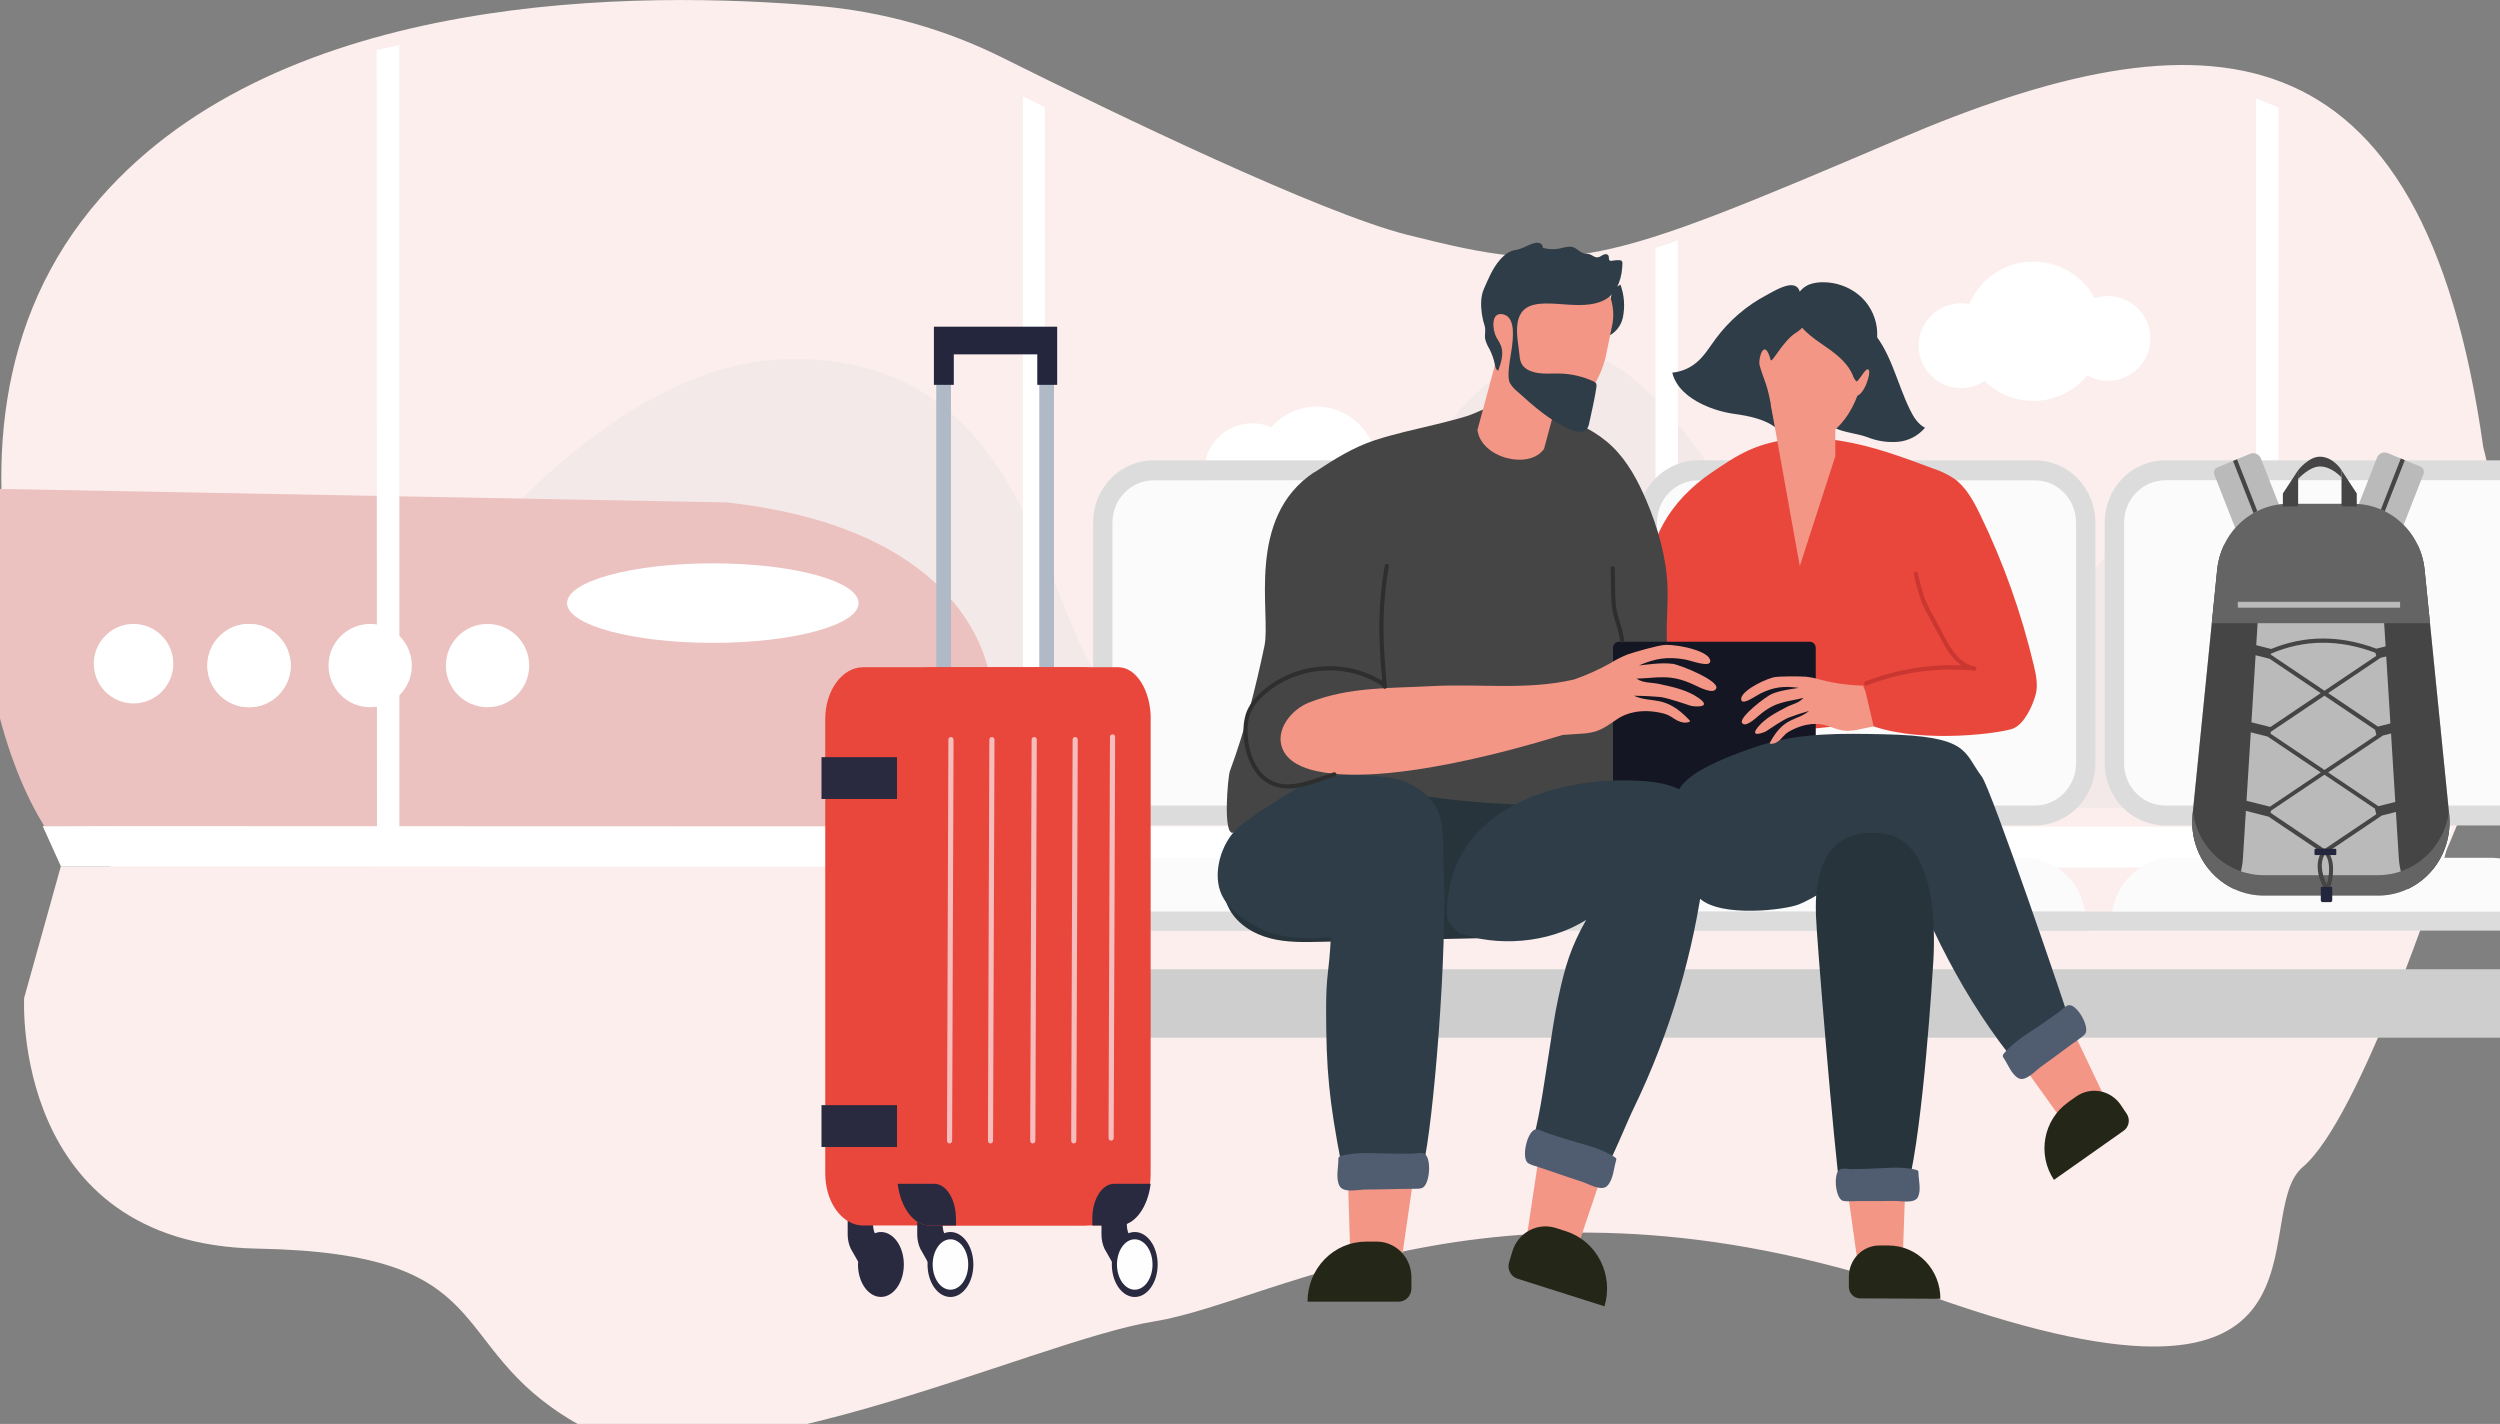 <svg width="3996" height="2276" viewBox="0 0 3996 2276" fill="none" xmlns="http://www.w3.org/2000/svg">
<rect x="0" y="0" width="3996" height="2276" fill="#808080" stroke="none"/>
<g clip-path="url(#clip0_424_6174)">
<path d="M3969.31 715.297C3969.31 715.297 4192.61 1491.11 3350.23 1900.8C3151.13 1997.63 2712.39 1794.29 2355.35 1814.26C1679.99 1852.39 1168.03 2082.35 835.193 1946.19C463.021 1794.29 325.65 1646.64 269.37 1543.15C254.846 1515.92 234.271 1488.08 219.142 1462.06C122.317 1302.3 -181.473 706.825 160.442 316.498C451.523 -16.339 1024 -15.129 1309.64 9.682C1411.91 18.76 1511.15 46.597 1603.14 92.589C1782.87 182.153 2110.26 340.099 2248.84 375.198C2509.67 441.16 2549.61 429.662 3035.55 222.093C3521.49 14.524 3872.48 24.206 3969.31 715.297Z" fill="#FBEEED"/>
<path d="M474.52 1290.8C474.52 1290.8 837.614 587.003 1255.17 574.295C1672.73 561.587 1666.68 1038.45 1785.9 1111.68C1905.11 1184.9 2031.59 1164.93 2124.18 1005.77C2216.77 846.616 2322.67 550.694 2521.77 564.007C2720.87 577.321 2947.2 1198.21 3066.41 1198.21C3185.63 1198.21 3405.3 724.374 3601.98 731.636C3805.31 738.898 3945.1 1292.62 3945.1 1292.62L3631.02 1291.41L474.52 1290.8Z" fill="#F3E9E8"/>
<path d="M70.658 1320.44L1276.13 1335.57C1276.13 1335.57 1376.59 1329.52 1479.47 1250.85C1557.53 1190.94 1584.76 1147.97 1584.76 1105.61C1584.76 1063.25 1545.43 845.392 1161.15 803.031L-15.274 781.245C-15.274 781.245 -25.562 817.555 -31.009 889.569C-32.824 922.852 -32.219 956.741 -28.588 990.025C-24.352 1028.76 -18.3 1067.49 -10.433 1105.61C11.958 1207.28 42.215 1273.84 70.658 1320.44Z" fill="#ECC2C0"/>
<path d="M1139.37 1027.54C1268.04 1027.54 1372.35 999.096 1372.35 964.003C1372.35 928.91 1268.04 900.461 1139.37 900.461C1010.69 900.461 906.383 928.91 906.383 964.003C906.383 999.096 1010.69 1027.54 1139.37 1027.54Z" fill="white"/>
<path d="M213.475 1124.37C248.568 1124.37 277.017 1095.92 277.017 1060.83C277.017 1025.74 248.568 997.287 213.475 997.287C178.382 997.287 149.934 1025.74 149.934 1060.83C149.934 1095.92 178.382 1124.37 213.475 1124.37Z" fill="white"/>
<path d="M398.048 1130.42C434.812 1130.42 464.615 1100.62 464.615 1063.85C464.615 1027.09 434.812 997.287 398.048 997.287C361.284 997.287 331.48 1027.09 331.48 1063.85C331.48 1100.62 361.284 1130.42 398.048 1130.42Z" fill="white"/>
<path d="M398.048 1130.42C434.812 1130.42 464.615 1100.62 464.615 1063.85C464.615 1027.09 434.812 997.287 398.048 997.287C361.284 997.287 331.48 1027.09 331.48 1063.85C331.48 1100.62 361.284 1130.42 398.048 1130.42Z" fill="white"/>
<path d="M591.7 1130.42C628.464 1130.42 658.268 1100.62 658.268 1063.85C658.268 1027.09 628.464 997.287 591.7 997.287C554.936 997.287 525.133 1027.09 525.133 1063.85C525.133 1100.62 554.936 1130.42 591.7 1130.42Z" fill="white"/>
<path d="M2104.6 842.366C2157.74 842.366 2200.82 799.287 2200.82 746.146C2200.82 693.005 2157.74 649.926 2104.6 649.926C2051.45 649.926 2008.38 693.005 2008.38 746.146C2008.38 799.287 2051.45 842.366 2104.6 842.366Z" fill="white"/>
<path d="M2001.72 830.263C2044.16 830.263 2078.57 795.854 2078.57 753.408C2078.57 710.962 2044.16 676.553 2001.72 676.553C1959.27 676.553 1924.86 710.962 1924.86 753.408C1924.86 795.854 1959.27 830.263 2001.72 830.263Z" fill="white"/>
<path d="M3250.16 640.849C3311.65 640.849 3361.51 590.996 3361.51 529.5C3361.51 468.003 3311.65 418.15 3250.16 418.15C3188.66 418.15 3138.81 468.003 3138.81 529.5C3138.81 590.996 3188.66 640.849 3250.16 640.849Z" fill="white"/>
<path d="M3369.38 608.775C3406.81 608.775 3437.15 578.43 3437.15 540.998C3437.15 503.565 3406.81 473.22 3369.38 473.22C3331.94 473.22 3301.6 503.565 3301.6 540.998C3301.6 578.43 3331.94 608.775 3369.38 608.775Z" fill="white"/>
<path d="M3134.57 620.273C3172.01 620.273 3202.35 589.928 3202.35 552.496C3202.35 515.063 3172.01 484.718 3134.57 484.718C3097.14 484.718 3066.8 515.063 3066.8 552.496C3066.8 589.928 3097.14 620.273 3134.57 620.273Z" fill="white"/>
<path d="M779.298 1130.42C816.062 1130.42 845.865 1100.62 845.865 1063.85C845.865 1027.09 816.062 997.287 779.298 997.287C742.534 997.287 712.73 1027.09 712.73 1063.85C712.73 1100.62 742.534 1130.42 779.298 1130.42Z" fill="white"/>
<path d="M97.287 1384.59L3903.13 1387.61C3903.13 1387.61 3772.41 1788.23 3681.03 1865.08C3589.65 1941.94 3765.15 2311.69 3090.4 2073.26C2415.65 1834.83 2042.87 2080.52 1845.59 2111.99C1648.31 2143.46 1129.08 2396.41 917.881 2272.96C706.681 2149.51 805.322 2003.06 411.364 1995.8C17.406 1988.54 38.586 1595.18 38.586 1595.18L97.287 1384.59Z" fill="#FBEEED"/>
<path d="M3903.13 1387.01L97.286 1384.59L68.238 1320.44L3919.47 1321.65L3903.13 1387.01Z" fill="white"/>
<path d="M638.298 1328.31H602.593L601.988 79.867L638.298 72V1328.31Z" fill="white"/>
<path d="M1670.7 1342.23H1634.99V154.302L1670.09 171.246L1670.7 1342.23Z" fill="white"/>
<path d="M2681.92 1356.75H2646.21V396.365L2681.92 384.262V1356.75Z" fill="white"/>
<path d="M3641.7 1342.23H3605.99V157.327L3642.3 171.851L3641.7 1342.23Z" fill="white"/>
<path d="M2373.66 1303.49H1852.48C1840.69 1303.5 1829.01 1301.12 1818.12 1296.49C1807.22 1291.87 1797.32 1285.08 1788.98 1276.53C1780.64 1267.97 1774.03 1257.82 1769.51 1246.64C1765 1235.46 1762.68 1223.48 1762.68 1211.38V844.041C1762.68 819.603 1772.14 796.166 1788.98 778.885C1805.82 761.605 1828.66 751.896 1852.48 751.896H2373.66C2397.48 751.896 2420.32 761.605 2437.17 778.885C2454.01 796.166 2463.47 819.603 2463.47 844.041V1211.35C2463.47 1235.79 2454.01 1259.22 2437.17 1276.51C2420.32 1293.79 2397.48 1303.49 2373.66 1303.49Z" fill="#FBFBFB"/>
<path d="M2382.21 1319.38H1843.91C1818.26 1319.34 1793.68 1308.87 1775.55 1290.25C1757.42 1271.63 1747.24 1246.4 1747.23 1220.08V835.001C1747.26 808.698 1757.45 783.48 1775.57 764.878C1793.7 746.276 1818.27 735.809 1843.91 735.773H2382.21C2407.85 735.809 2432.43 746.275 2450.56 764.876C2468.68 783.477 2478.89 808.695 2478.92 835.001V1220.08C2478.89 1246.39 2468.68 1271.61 2450.56 1290.21C2432.43 1308.81 2407.85 1319.28 2382.21 1319.31V1319.38ZM1843.91 767.749C1826.47 767.776 1809.75 774.895 1797.42 787.547C1785.09 800.198 1778.15 817.35 1778.13 835.241V1220.08C1778.15 1237.98 1785.09 1255.13 1797.42 1267.78C1809.75 1280.43 1826.47 1287.55 1843.91 1287.58H2382.21C2399.65 1287.55 2416.36 1280.43 2428.69 1267.78C2441.03 1255.13 2447.96 1237.98 2447.99 1220.08V835.001C2447.96 817.109 2441.03 799.958 2428.69 787.306C2416.36 774.655 2399.65 767.535 2382.21 767.508L1843.91 767.749Z" fill="#DBDCDB"/>
<path d="M2463.48 1472.38H1758.02C1758.02 1445.52 1768.42 1419.75 1786.94 1400.76C1805.45 1381.76 1830.56 1371.09 1856.74 1371.09H2364.75C2390.94 1371.09 2416.05 1381.76 2434.56 1400.76C2453.07 1419.75 2463.48 1445.52 2463.48 1472.38Z" fill="#FBFBFB"/>
<path d="M2463.47 1487.51H1425.5C1421.69 1487.61 1417.97 1486.27 1415.06 1483.73C1412.15 1481.19 1410.26 1477.64 1409.75 1473.76C1409.58 1471.67 1409.83 1469.57 1410.49 1467.58C1411.16 1465.6 1412.21 1463.77 1413.59 1462.23C1414.98 1460.69 1416.66 1459.45 1418.53 1458.61C1420.4 1457.76 1422.42 1457.33 1424.46 1457.32H2462.63C2466.39 1457.25 2470.05 1458.58 2472.91 1461.09C2475.77 1463.59 2477.63 1467.08 2478.15 1470.91C2478.36 1473.01 2478.14 1475.14 2477.5 1477.15C2476.85 1479.17 2475.81 1481.02 2474.43 1482.59C2473.04 1484.16 2471.35 1485.42 2469.46 1486.28C2467.58 1487.14 2465.54 1487.58 2463.47 1487.58V1487.51Z" fill="#DBDCDB"/>
<path d="M3249.95 1303.5H2716.94C2694.72 1303.5 2673.42 1294.44 2657.71 1278.32C2641.99 1262.2 2633.17 1240.34 2633.17 1217.54V837.96C2633.17 815.163 2641.99 793.3 2657.71 777.18C2673.42 761.06 2694.72 752.004 2716.94 752.004H3249.95C3272.17 752.004 3293.48 761.06 3309.19 777.18C3324.9 793.3 3333.73 815.163 3333.73 837.96V1217.44C3333.73 1240.24 3324.9 1262.1 3309.19 1278.22C3293.48 1294.34 3272.17 1303.4 3249.95 1303.4V1303.5Z" fill="#FBFBFB"/>
<path d="M3252.56 1319.38H2714.29C2688.64 1319.34 2664.05 1308.87 2645.92 1290.25C2627.79 1271.64 2617.6 1246.4 2617.58 1220.08V835.001C2617.62 808.695 2627.82 783.477 2645.95 764.876C2664.08 746.275 2688.65 735.809 2714.29 735.773H3252.56C3278.2 735.8 3302.79 746.263 3320.92 764.866C3339.05 783.469 3349.25 808.692 3349.27 835.001V1220.08C3349.26 1246.4 3339.07 1271.65 3320.94 1290.26C3302.81 1308.88 3278.21 1319.35 3252.56 1319.38ZM2714.29 767.749C2696.85 767.767 2680.12 774.882 2667.79 787.535C2655.45 800.187 2648.5 817.344 2648.48 835.241V1220.08C2648.5 1237.98 2655.45 1255.14 2667.79 1267.79C2680.12 1280.44 2696.85 1287.56 2714.29 1287.58H3252.56C3270.01 1287.56 3286.73 1280.44 3299.07 1267.79C3311.41 1255.14 3318.35 1237.98 3318.38 1220.08V835.001C3318.29 817.145 3311.32 800.05 3298.99 787.45C3286.65 774.849 3269.97 767.767 3252.56 767.749H2714.29Z" fill="#DBDCDB"/>
<path d="M3333.83 1472.38H2628.51C2628.51 1445.52 2638.91 1419.75 2657.43 1400.76C2675.94 1381.76 2701.05 1371.09 2727.23 1371.09H3235.11C3261.29 1371.09 3286.4 1381.76 3304.91 1400.76C3323.43 1419.75 3333.83 1445.52 3333.83 1472.38Z" fill="#FBFBFB"/>
<path d="M3333.83 1487.51H1840.59C1836.68 1487.51 1832.93 1485.92 1830.17 1483.08C1827.4 1480.24 1825.85 1476.39 1825.85 1472.38C1825.85 1468.37 1827.4 1464.52 1830.17 1461.68C1832.93 1458.85 1836.68 1457.25 1840.59 1457.25H3333.83C3337.74 1457.25 3341.49 1458.85 3344.26 1461.68C3347.02 1464.52 3348.57 1468.37 3348.57 1472.38C3348.57 1476.39 3347.02 1480.24 3344.26 1483.08C3341.49 1485.92 3337.74 1487.51 3333.83 1487.51Z" fill="#DBDCDB"/>
<path d="M3992.9 1303.53H3467.2C3455.7 1303.53 3444.32 1301.21 3433.7 1296.69C3423.08 1292.18 3413.42 1285.56 3405.3 1277.22C3397.17 1268.87 3390.72 1258.97 3386.32 1248.07C3381.93 1237.17 3379.67 1225.49 3379.67 1213.69V841.878C3379.67 830.083 3381.93 818.403 3386.33 807.505C3390.72 796.607 3397.17 786.705 3405.3 778.365C3413.43 770.025 3423.08 763.41 3433.7 758.898C3444.32 754.386 3455.7 752.067 3467.2 752.071H3992.9C4004.4 752.067 4015.78 754.386 4026.4 758.898C4037.03 763.41 4046.68 770.025 4054.81 778.365C4062.93 786.705 4069.38 796.607 4073.78 807.505C4078.18 818.403 4080.44 830.083 4080.43 841.878V1213.69C4080.44 1225.49 4078.18 1237.17 4073.78 1248.07C4069.38 1258.97 4062.94 1268.87 4054.81 1277.22C4046.68 1285.56 4037.03 1292.18 4026.41 1296.69C4015.79 1301.21 4004.4 1303.53 3992.9 1303.53Z" fill="#FBFBFB"/>
<path d="M3999.2 1319.38H3460.9C3435.25 1319.34 3410.66 1308.87 3392.53 1290.25C3374.4 1271.64 3364.21 1246.4 3364.19 1220.08V835.001C3364.22 808.695 3374.42 783.477 3392.55 764.876C3410.68 746.275 3435.26 735.809 3460.9 735.773H3999.2C4024.84 735.809 4049.41 746.276 4067.53 764.878C4085.66 783.48 4095.85 808.698 4095.88 835.001V1220.08C4095.85 1246.39 4085.66 1271.6 4067.53 1290.21C4049.41 1308.81 4024.84 1319.28 3999.2 1319.31M3460.9 767.749C3443.46 767.767 3426.74 774.883 3414.4 787.537C3402.07 800.19 3395.13 817.347 3395.12 835.241V1220.08C3395.13 1237.98 3402.07 1255.14 3414.4 1267.79C3426.74 1280.44 3443.46 1287.56 3460.9 1287.58H3999.2C4016.64 1287.55 4033.36 1280.43 4045.69 1267.78C4058.02 1255.13 4064.95 1237.98 4064.98 1220.08V835.001C4064.95 817.109 4058.02 799.958 4045.69 787.306C4033.36 774.655 4016.64 767.535 3999.2 767.508H3460.9" fill="#DBDCDB"/>
<path d="M4080.43 1472.38H3375.11C3375.11 1445.53 3385.5 1419.79 3403.99 1400.79C3422.48 1381.8 3447.56 1371.12 3473.73 1371.09H3981.71C3994.67 1371.09 4007.51 1373.71 4019.49 1378.8C4031.46 1383.89 4042.35 1391.35 4051.51 1400.76C4060.68 1410.16 4067.95 1421.33 4072.91 1433.62C4077.87 1445.91 4080.43 1459.08 4080.43 1472.38Z" fill="#FBFBFB"/>
<path d="M4080.43 1487.51H2587.22C2583.31 1487.51 2579.56 1485.92 2576.8 1483.08C2574.03 1480.24 2572.48 1476.39 2572.48 1472.38C2572.48 1468.37 2574.03 1464.52 2576.8 1461.68C2579.56 1458.85 2583.31 1457.25 2587.22 1457.25H4080.43C4084.34 1457.25 4088.09 1458.85 4090.85 1461.68C4093.62 1464.52 4095.17 1468.37 4095.17 1472.38C4095.17 1476.39 4093.62 1480.24 4090.85 1483.08C4088.09 1485.92 4084.34 1487.51 4080.43 1487.51Z" fill="#DBDCDB"/>
<path d="M4206.76 1658.63H1185H1444.7V1549.23H4206.76V1658.63Z" fill="#CFCECE"/>
<path d="M2736.24 755.063C2755.31 742.066 2774.48 729.035 2795.42 719.58C2841.7 698.744 2894.38 696.785 2944.27 704.968C2994.17 713.151 3042.02 730.995 3089.51 748.736C3101.14 752.54 3112.27 757.807 3122.65 764.415C3142.35 778.168 3154.38 800.516 3165 822.384C3202.43 899.531 3231.3 980.747 3251.06 1064.5C3254.61 1079.53 3257.76 1095.45 3253.8 1110.27C3248.81 1128.7 3235.61 1156.92 3218.38 1164.25C3201.16 1171.57 3076.97 1188.97 2994.97 1161.09C2977.82 1155.24 2867 1165.66 2836.37 1175.04C2787.81 1189.93 2747.4 1213.45 2696.8 1215.62C2681.15 1216.27 2650.76 1101.02 2647.11 1086.13C2635.82 1040.06 2630.47 992.664 2631.19 945.163C2632.5 863.092 2669.16 800.757 2736.24 754.994V755.063Z" fill="#E9473C"/>
<path d="M2984.79 698.778C3000.31 705.024 3017.02 707.563 3033.64 706.205C3050.38 704.754 3065.91 696.692 3076.97 683.719C3065.81 678.149 3058.71 666.7 3053.11 655.353C3031 610.656 3021.75 556.985 2986.09 522.568C2987.67 579.85 2960.69 636.03 2933.05 684.166C2947.79 691.489 2968.53 692.727 2984.82 698.813L2984.79 698.778Z" fill="#2E3D47"/>
<path d="M1968.2 1344.34C1954.49 1379.41 1947.05 1420.91 1965.28 1453.75C1978.68 1477.82 2004.02 1493.01 2030.26 1499.82C2056.49 1506.63 2083.87 1506.01 2110.98 1505.39L2390.02 1499.06C2420.18 1498.38 2450.81 1497.55 2478.85 1486.48C2514.07 1472.56 2543.16 1441.34 2551.8 1403.65C2560.45 1365.97 2546.78 1322.99 2516.12 1300.51C2497.99 1287.17 2475.9 1281.42 2454.09 1276.27C2398.5 1263.1 2342.37 1252.2 2286.17 1242.16C2253.23 1236.24 2219.65 1230.5 2186.45 1234.8C2165.4 1237.52 2145.03 1244.26 2124.82 1250.93L2051.1 1275.34C2014.84 1287.3 1982.94 1306.97 1968.3 1344.41L1968.2 1344.34Z" fill="#27343B"/>
<path d="M2100.96 754.577C1990.04 827.674 2031.86 981.123 2021.07 1032.56C2006.97 1099.67 1989.78 1168.27 1965.88 1232.42C1962.53 1241.5 1954.22 1336.95 1971.31 1330.93C1978.01 1328.59 2004.82 1304.83 2010.18 1299.99C2021.48 1289.22 2137.52 1239.06 2172.17 1242.02C2206.82 1244.97 2205.95 1258.76 2239.93 1265.64C2300.51 1277.91 2362.24 1283.24 2423.93 1285.85C2484.25 1288.4 2547.92 1287.57 2600.49 1257.08C2612.32 1250.2 2623.48 1241.91 2636.18 1237.03C2657.7 1228.78 2681.45 1231.05 2704.27 1233.42C2721.47 1172.43 2677.2 1112.43 2666.88 1049.82C2660.88 1013.37 2666.61 976.035 2665.37 939.108C2663.73 891.144 2650.26 844.247 2631.62 800.203C2618.22 768.709 2601.8 737.833 2577.57 714.247C2553.35 690.66 2521.75 675.051 2489.41 665.217C2462.17 656.931 2419.04 642.078 2390.89 647.82C2375.68 650.914 2359.99 660.198 2344.91 665.011C2328.96 669.893 2312.81 674.019 2296.63 677.973C2263.65 686.019 2230.38 692.998 2198.04 703.485C2163.09 714.831 2132.02 734.429 2100.86 755.059L2100.96 754.577Z" fill="#454545"/>
<path d="M2560.11 541.409C2560.11 541.409 2587.36 535.874 2593.89 508.058C2597.61 490.361 2596.32 471.942 2590.17 454.972L2577.84 461.573L2560.11 541.409Z" fill="#2E3D47"/>
<path d="M2398.7 549.422C2392.07 547.161 2386.52 542.415 2383.15 536.133C2379.79 529.85 2378.86 522.496 2380.55 515.542C2382.25 508.588 2386.44 502.547 2392.29 498.629C2398.14 494.71 2405.22 493.203 2412.1 494.41L2413.85 494.788L2415.09 488.909C2416.95 477.657 2421.03 466.91 2427.05 457.317C2433.08 447.724 2440.94 439.483 2450.16 433.091C2459.37 426.699 2469.75 422.288 2480.68 420.126C2491.6 417.963 2502.84 418.093 2513.71 420.508C2524.58 422.923 2534.86 427.572 2543.94 434.176C2553.01 440.779 2560.69 449.2 2566.5 458.93C2572.32 468.661 2576.15 479.499 2577.77 490.791C2579.39 502.083 2578.77 513.595 2575.93 524.632L2566.95 568.401C2558.91 606.668 2523.99 669.279 2490.32 634.656L2468 717.449C2444.54 751.419 2367.47 732.474 2361.57 687.295L2398.7 549.422Z" fill="#F39685"/>
<path d="M2592.92 428.153C2591.24 450.296 2581.79 473.022 2559.88 481.687C2536.99 490.729 2512.06 487.016 2488.27 485.675C2476.3 484.987 2463.44 484.3 2451.67 487.188C2414.08 496.437 2426.01 540.274 2428.79 567.78C2428.99 572.549 2430.13 577.226 2432.14 581.533C2434.45 585.521 2437.8 588.762 2441.82 590.885C2457.04 599.378 2475.53 596.662 2492.86 597.04C2511.48 597.452 2529.84 601.684 2546.84 609.486C2548.64 610.107 2550.2 611.314 2551.27 612.925C2551.98 614.676 2552.14 616.609 2551.74 618.46C2550.09 631.869 2543.16 663.157 2540.21 676.188C2539.7 679.35 2538.56 682.37 2536.86 685.059C2531.26 692.726 2519.63 690.698 2510.95 687.087C2478.48 673.403 2451.44 649.336 2425.1 625.577C2420.65 621.993 2416.81 617.67 2413.74 612.787C2407.34 601.2 2415.01 569.053 2416.56 555.815C2418.2 541.443 2423.06 507.439 2403.15 502.523C2382.14 497.331 2385.63 527.484 2391.73 539.071C2393.97 543.266 2396.85 547.048 2398.73 551.449C2404.19 564.342 2399.53 579.161 2394.84 592.398C2391.29 591.367 2390.18 586.863 2389.48 583.149C2387.76 574.355 2384.83 565.857 2380.77 557.913C2377.65 552.92 2375.32 547.455 2373.86 541.719C2372.69 534.636 2375.27 527.553 2373.03 520.745C2371.01 514.651 2369.54 508.378 2368.64 502.007C2366.79 488.701 2366.43 474.019 2371.99 461.504C2378.96 445.688 2385.69 428.978 2397.09 415.81C2404.69 407.008 2412.6 400.991 2423.43 399.341C2434.25 397.69 2443.13 390.47 2453.95 388.373C2456.7 387.687 2459.58 387.953 2462.16 389.129C2463.41 389.732 2464.45 390.716 2465.13 391.947C2465.82 393.178 2466.11 394.595 2465.98 396.006C2474.32 398.477 2483.1 398.971 2491.65 397.45C2496.95 396.487 2502.14 394.768 2507.54 394.321C2518.76 393.393 2522.01 401.885 2530.99 404.636C2535.22 405.942 2538.47 405.014 2542.99 407.249C2547.51 409.484 2549.69 412.234 2555.05 411.065C2559.24 410.137 2562.06 406.045 2566.98 406.32C2567.79 406.323 2568.58 406.54 2569.28 406.95C2569.98 407.36 2570.56 407.948 2570.97 408.658C2572.31 410.928 2570.77 414.469 2572.75 416.188C2573.41 416.607 2574.16 416.87 2574.94 416.959C2575.71 417.048 2576.5 416.961 2577.24 416.704C2581.13 415.935 2585.11 415.681 2589.07 415.948C2590.05 415.959 2591.02 416.257 2591.85 416.807C2592.41 417.423 2592.82 418.16 2593.07 418.963C2593.31 419.767 2593.37 420.616 2593.25 421.449C2593.25 423.741 2593.15 425.976 2592.95 428.153H2592.92Z" fill="#2E3D47"/>
<path d="M2276.45 1763.84L2239.66 2018.48L2158.16 2001.15L2149.98 1736.3L2276.45 1763.84Z" fill="#F39685"/>
<path d="M2183.6 1984.58H2200.65C2215.32 1984.58 2229.39 1990.56 2239.76 2001.2C2250.14 2011.83 2255.97 2026.26 2255.98 2041.31V2059.71C2255.98 2065.24 2253.84 2070.55 2250.02 2074.46C2246.21 2078.38 2241.03 2080.58 2235.64 2080.58H2089.94C2089.94 2067.96 2092.36 2055.47 2097.07 2043.82C2101.78 2032.16 2108.68 2021.58 2117.38 2012.66C2126.07 2003.75 2136.4 1996.68 2147.76 1991.86C2159.13 1987.04 2171.3 1984.57 2183.6 1984.58Z" fill="#242618"/>
<path d="M2477.65 1728.88L2439.45 1983.27L2522.28 1991.45L2606.39 1740.91L2477.65 1728.88Z" fill="#F39685"/>
<path d="M2502.88 1967.94L2486.56 1962.74C2479.62 1960.54 2472.33 1959.76 2465.1 1960.45C2457.87 1961.14 2450.84 1963.29 2444.42 1966.77C2437.99 1970.24 2432.3 1974.98 2427.67 1980.72C2423.03 1986.45 2419.54 1993.07 2417.39 2000.19L2412.1 2017.76C2410.51 2023.04 2411.02 2028.76 2413.54 2033.65C2416.05 2038.54 2420.35 2042.21 2425.5 2043.85L2564.6 2088C2571.93 2063.68 2569.55 2037.37 2557.97 2014.85C2546.4 1992.34 2526.58 1975.46 2502.88 1967.94Z" fill="#242618"/>
<path d="M2892.74 1266.05H2587.79C2586.54 1266.06 2585.29 1265.81 2584.13 1265.32C2582.97 1264.83 2581.91 1264.11 2581.02 1263.19C2580.13 1262.28 2579.42 1261.2 2578.94 1260.01C2578.46 1258.82 2578.21 1257.54 2578.21 1256.25V1035.55C2578.22 1032.95 2579.23 1030.46 2581.03 1028.62C2582.83 1026.79 2585.26 1025.75 2587.79 1025.75H2892.74C2895.27 1025.75 2897.7 1026.79 2899.49 1028.62C2901.28 1030.46 2902.29 1032.95 2902.29 1035.55V1256.25C2902.29 1257.54 2902.05 1258.82 2901.57 1260.01C2901.09 1261.2 2900.39 1262.28 2899.5 1263.19C2898.61 1264.1 2897.56 1264.83 2896.4 1265.32C2895.23 1265.81 2893.99 1266.06 2892.74 1266.05Z" fill="#141623"/>
<path d="M2071.01 1261.34C2127.47 1229.26 2184.27 1239.03 2217.68 1242.64C2251.09 1246.25 2283.76 1265.74 2298.71 1296.65C2308.76 1317.28 2306.25 1354.14 2307.32 1377.31C2314.39 1529.18 2289.79 1802.38 2275.35 1860.69C2232.62 1838 2189.76 1845.29 2144.06 1860.69C2124.39 1759.58 2119.66 1709.41 2119.66 1613.93C2119.66 1555.14 2124.35 1556.69 2127.27 1497.93C2096.06 1501.91 2064.41 1500 2033.88 1492.29C2025.13 1489.85 1971.08 1468.67 1953.02 1430.85C1936.97 1397.25 1951.64 1347.71 1978.52 1323.4C1994.17 1309.27 2049.59 1273.48 2071.01 1261.51V1261.34Z" fill="#2E3D47"/>
<path d="M2312.75 1455.4C2312.54 1463.3 2313.21 1472.07 2318.74 1477.61C2322.26 1481.04 2330.3 1490.64 2335 1492.32C2390.19 1511.99 2472.55 1510.03 2535.35 1470.32C2510.65 1514.09 2501.84 1543.86 2491.15 1593.17C2484.62 1622.74 2480.7 1652.85 2475.84 1682.77C2465.79 1744.41 2461.43 1788.11 2443.27 1847.8C2471.11 1855.71 2538.7 1878.47 2558.44 1884.83C2579.85 1846.46 2599.12 1796.4 2611.55 1770.92C2669.1 1651.99 2707.09 1524.12 2724.01 1392.48C2727.83 1363.9 2726.96 1308.48 2710.88 1284.82C2688.93 1252.54 2644.73 1248.48 2606.39 1247.45C2483.81 1244.18 2316.83 1293.04 2312.75 1455.46V1455.4Z" fill="#2E3D47"/>
<path d="M2582.77 1851.07C2582.16 1850.43 2581.47 1849.87 2580.72 1849.42C2557.1 1834.02 2526.84 1828.38 2500.3 1819.92L2473.96 1811.46C2469 1809.91 2459.01 1804.03 2454.05 1805.31C2440.65 1808.74 2431.2 1851.48 2442.56 1859.22C2445.54 1861.03 2448.75 1862.4 2452.11 1863.28C2477.38 1871.18 2501.97 1880.47 2527.27 1888.37C2538.63 1891.81 2559.91 1905.26 2569.29 1895.25C2578.68 1885.25 2579.35 1867.74 2583.13 1855.13C2583.49 1854.22 2583.61 1853.24 2583.5 1852.27C2583.37 1851.74 2583.11 1851.25 2582.77 1850.83V1851.07Z" fill="#505C70"/>
<path d="M2938.14 1795.68L2969.61 2020.44L3041.55 2005.52L3049.83 1771.89L2938.14 1795.68Z" fill="#F39685"/>
<path d="M3019.27 1990.77H3004.22C2997.81 1990.73 2991.46 1992 2985.53 1994.48C2979.6 1996.97 2974.2 2000.63 2969.65 2005.26C2965.1 2009.88 2961.48 2015.39 2959 2021.45C2956.52 2027.51 2955.23 2034.01 2955.2 2040.59V2056.81C2955.18 2059.23 2955.63 2061.63 2956.52 2063.87C2957.42 2066.11 2958.73 2068.15 2960.39 2069.86C2962.05 2071.58 2964.02 2072.95 2966.19 2073.88C2968.37 2074.82 2970.7 2075.3 2973.06 2075.31L3101.5 2075.93C3101.6 2053.47 3093 2031.89 3077.59 2015.93C3062.18 1999.97 3041.23 1990.94 3019.33 1990.84L3019.27 1990.77Z" fill="#242618"/>
<path d="M2140.84 1848.73C2141.59 1848.29 2142.4 1847.96 2143.25 1847.77C2170.26 1840.21 2200.82 1843.99 2228.67 1843.99H2256.14C2261.34 1843.99 2272.6 1841.44 2276.95 1844.16C2288.88 1851.62 2285.5 1895.22 2272.4 1899.17C2269.03 1900.01 2265.56 1900.33 2262.11 1900.14C2235.67 1900.14 2209.56 1901.34 2183.06 1901.34C2171.2 1901.34 2147 1907.56 2140.9 1895.29C2134.8 1883.01 2139.29 1865.96 2139.26 1852.72C2139.18 1851.76 2139.34 1850.78 2139.73 1849.9C2140.01 1849.44 2140.38 1849.05 2140.84 1848.77V1848.73Z" fill="#505C70"/>
<path d="M3263.36 1542.9L3365.76 1757.58L3294.52 1788.32L3152.47 1590.11L3263.36 1542.9Z" fill="#F39685"/>
<path d="M3305.41 1761.95L3318.48 1752.74C3329.71 1744.82 3343.55 1741.8 3356.96 1744.34C3370.36 1746.89 3382.23 1754.79 3389.95 1766.32L3399.37 1780.38C3402.2 1784.62 3403.28 1789.84 3402.36 1794.89C3401.45 1799.94 3398.63 1804.42 3394.51 1807.34L3283.06 1885.9C3270.05 1866.44 3265.1 1842.48 3269.29 1819.27C3273.48 1796.07 3286.47 1775.52 3305.41 1762.13V1761.95Z" fill="#242618"/>
<path d="M2978.52 595.15C2968.47 662.093 2925.37 710.813 2882.28 704.005C2839.19 697.197 2812.41 637.372 2822.47 570.464C2832.52 503.555 2875.65 454.767 2918.74 461.609C2961.83 468.451 2988.61 528.208 2978.52 595.15Z" fill="#F39685"/>
<path d="M2830.34 586.968C2830.34 602.921 2825.71 615.883 2820.05 615.883C2814.39 615.883 2809.76 602.921 2809.76 586.968C2809.76 571.014 2814.35 558.052 2820.05 558.052C2825.75 558.052 2830.34 571.014 2830.34 586.968Z" fill="#F39685"/>
<path d="M2984.49 610.242C2979.56 624.235 2971.55 634.103 2966.56 632.246C2961.57 630.39 2961.53 617.565 2966.56 603.537C2971.58 589.509 2979.49 579.676 2984.49 581.532C2989.48 583.389 2989.51 596.214 2984.49 610.242Z" fill="#F39685"/>
<path d="M2882.28 525.901C2894.94 539.173 2912.43 549.969 2925.34 559.286C2939.91 570.014 2954.19 582.563 2961.36 599.445C2962.51 603.141 2964.42 606.54 2966.96 609.416C2969.8 611.995 2981.7 587.824 2985.92 590.437C2991.35 594.047 2986.89 606.15 2984.21 611.273C2991.18 602.574 3003.41 553.304 2999.9 523.632C2997.11 502.807 2986.56 483.901 2970.47 470.889C2954.36 458.032 2934.52 451.084 2914.11 451.154C2906.87 450.988 2899.65 452.093 2892.76 454.42C2873.87 461.296 2861.3 485.845 2869.04 505.994C2872.19 513.47 2876.74 520.235 2882.44 525.901H2882.28Z" fill="#2E3D47"/>
<path d="M2880.81 506.267C2882.44 510.035 2883.16 514.151 2882.92 518.267C2881.78 524.868 2875.31 528.788 2869.78 532.398C2849.17 545.91 2831.95 581.634 2830.24 575.342C2820.59 539.481 2810.5 570.459 2812.34 582.803C2813.01 587.341 2821.46 610.309 2822.9 614.606C2830.44 637.814 2832.18 661.641 2839.66 684.85C2822.53 670.134 2794.62 664.667 2772.64 661.641C2754.8 659.203 2737.43 654.034 2721.1 646.307C2699.52 635.992 2678.57 619.317 2672.98 595.593C2687.09 594.309 2700.51 588.73 2711.51 579.571C2724.05 569.256 2732.66 554.678 2742.38 541.475C2764.16 512.08 2792.13 488.115 2824.21 471.369C2834.83 465.799 2858.25 450.74 2870.58 457.616C2882.92 464.493 2876.68 493.339 2880.87 506.439L2880.81 506.267Z" fill="#2E3D47"/>
<path d="M2933.55 729.309L2876.79 904.901L2830.24 645.794H2933.55V729.309Z" fill="#F39685"/>
<path d="M2672.84 1300.13C2669.86 1323.03 2679.18 1356.45 2681.89 1379.38C2684.61 1402.31 2699.99 1420.91 2716.91 1436.14C2751.06 1467.09 2854 1454.47 2875.88 1445.36C2926.92 1424.11 2983.38 1369.34 3033.38 1345.65C3077.91 1474.86 3140.37 1599.6 3226.39 1704.43C3260.51 1678.47 3277.97 1676.92 3318.55 1664.06C3299.75 1602.73 3182.46 1261.07 3167.75 1241.47C3137.86 1201.83 3148.92 1176.52 3010.26 1173.63C2945.65 1172.29 2879.57 1171.02 2817.37 1190.27C2786.88 1199.73 2734.54 1219.05 2708.16 1237.48C2682.86 1255.15 2676.8 1269.77 2672.88 1299.99L2672.84 1300.13Z" fill="#2E3D47"/>
<path d="M2941.49 1905.22C2985.76 1906.91 3006.63 1902.3 3050.16 1893.88C3074.09 1799.36 3088.93 1558.61 3090.38 1533.86C3093.73 1471.28 3090.78 1343.14 3010.45 1332.38C2894.41 1316.84 2902.25 1441.4 2902.65 1463.79C2903.12 1490.98 2931.67 1839.04 2941.59 1905.22H2941.49Z" fill="#27343B"/>
<path d="M3064.91 1870.7C3064.21 1870.32 3063.47 1870.04 3062.69 1869.88C3037.9 1863.52 3010.05 1867.61 2984.65 1868.16L2959.55 1868.71C2954.83 1868.71 2944.51 1866.71 2940.55 1869.29C2929.79 1876.34 2933.85 1916.05 2945.78 1919.39C2948.87 1920.07 2952.04 1920.3 2955.19 1920.08C2979.32 1919.46 3003.18 1920.08 3027.38 1919.56C3038.2 1919.32 3060.42 1924.51 3065.74 1913.17C3071.07 1901.82 3066.65 1886.38 3066.45 1874.31C3066.49 1873.42 3066.32 1872.54 3065.95 1871.73C3065.69 1871.31 3065.33 1870.95 3064.91 1870.7Z" fill="#505C70"/>
<path d="M3201.3 1686.45C3201.65 1685.68 3202.11 1684.97 3202.67 1684.35C3220.09 1663.2 3246.23 1649.11 3268.52 1633.5C3275.79 1628.34 3283.06 1623.18 3290.36 1618.09C3294.45 1615.2 3302.03 1606.85 3307.12 1606.57C3320.52 1605.78 3341.07 1642.33 3332.75 1652.78C3330.52 1655.32 3327.95 1657.52 3325.11 1659.32C3304.07 1674.07 3284 1689.71 3262.95 1704.56C3253.54 1711.2 3237.65 1729.7 3226.26 1723.37C3214.87 1717.05 3209.51 1700.99 3202.3 1690.5C3201.73 1689.76 3201.34 1688.89 3201.16 1687.96C3201.15 1687.44 3201.25 1686.92 3201.46 1686.45H3201.3Z" fill="#505C70"/>
<path d="M1408.07 1969.24C1404.74 1969.31 1401.44 1970.02 1398.36 1971.34C1396.51 1967.07 1395.53 1962.46 1395.47 1957.79L1395.14 1936.71H1354.93V1972.85C1354.86 1980.72 1356.5 1988.5 1359.72 1995.65C1360.36 1996.88 1361.03 1997.95 1361.66 1999.08L1371.72 2016.76C1371.72 2018.2 1371.38 2019.61 1371.38 2021.09C1371.38 2049.76 1387.8 2073.01 1408.04 2073.01C1428.28 2073.01 1444.7 2049.87 1444.7 2021.19C1444.7 1992.52 1428.28 1969.24 1408.07 1969.24Z" fill="#292940"/>
<path d="M1520.03 1066.5H1496.51V601.648H1520.03V1066.5Z" fill="#B0BAC7"/>
<path d="M1684.7 1066.5H1661.18V601.648H1684.7V1066.5Z" fill="#B0BAC7"/>
<path d="M1657.99 522.192H1626.16H1556.42H1524.55H1492.75V566.408V615.128H1524.55V566.408H1556.42H1626.16H1657.99V615.128H1689.79V566.408V522.192H1657.99Z" fill="#24263D"/>
<path d="M1482.57 2021.19C1482.57 1992.52 1498.96 1969.24 1519.2 1969.24C1539.44 1969.24 1555.82 1992.52 1555.82 2021.19C1555.82 2049.87 1539.44 2073.11 1519.2 2073.11C1498.96 2073.11 1482.57 2049.87 1482.57 2021.19Z" fill="#292940"/>
<path d="M1792.6 1149.29V1876.03C1792.6 1921.72 1765.43 1958.82 1732.05 1958.82H1379.59C1350.31 1958.82 1325.71 1930.18 1320.31 1892.19C1319.49 1886.85 1319.08 1881.44 1319.07 1876.03V1149.29C1319.07 1103.59 1346.22 1066.5 1379.59 1066.5H1732.05C1765.56 1066.5 1792.6 1103.59 1792.6 1149.29Z" fill="#E9473C"/>
<path d="M1546.1 2021.64C1546.1 2042.27 1534.17 2059.46 1519.3 2059.46C1515.56 2059.3 1511.92 2058.22 1508.67 2056.32C1505.42 2054.41 1502.67 2051.74 1500.63 2048.53L1472.85 1999.19C1472.18 1998.09 1471.54 1997.02 1470.87 1995.75C1467.68 1988.6 1466.05 1980.82 1466.11 1972.95V1936.71H1506.33L1506.66 1957.79C1506.66 1971.54 1514.17 1983.65 1523.72 1984.4C1536.42 1987.19 1546.17 2002.69 1546.17 2021.64H1546.1Z" fill="#292940"/>
<path d="M1839.21 1149.29V1876.03C1839.21 1921.72 1815.96 1958.82 1787.37 1958.82H1485.79C1460.69 1958.82 1439.64 1930.18 1434.98 1892.19C1434.29 1886.83 1433.95 1881.43 1433.95 1876.03V1149.29C1433.95 1103.59 1457.2 1066.5 1485.79 1066.5H1787.54C1816.13 1066.5 1839.38 1103.59 1839.38 1149.29H1839.21Z" fill="#E9473C"/>
<path d="M1528.07 1947.41V1958.82H1485.62C1460.52 1958.82 1439.47 1930.18 1434.82 1892.19H1493.29C1512.39 1892.19 1527.94 1916.98 1527.94 1947.41H1528.07Z" fill="#292940"/>
<path d="M1745.99 1947.41V1958.82H1788.45C1813.54 1958.82 1834.59 1930.18 1839.21 1892.19H1780.64C1761.5 1892.19 1745.99 1916.98 1745.99 1947.41Z" fill="#292940"/>
<path d="M1433.77 1277.09H1313.07V1210.25H1433.77V1277.09Z" fill="#292940"/>
<path d="M1433.77 1833.33H1313.07V1766.49H1433.77V1833.33Z" fill="#292940"/>
<path d="M1490.78 2021.2C1490.78 1998.95 1503.51 1980.9 1519.19 1980.9C1534.88 1980.9 1547.61 1998.95 1547.61 2021.2C1547.61 2043.44 1534.88 2061.46 1519.19 2061.46C1503.51 2061.46 1490.78 2043.44 1490.78 2021.2Z" fill="#FEFEFE"/>
<path d="M1777.15 2021.19C1777.15 1992.52 1793.57 1969.24 1813.78 1969.24C1833.99 1969.24 1850.41 1992.52 1850.41 2021.19C1850.41 2049.87 1834.02 2073.11 1813.78 2073.11C1793.54 2073.11 1777.15 2049.87 1777.15 2021.19Z" fill="#292940"/>
<path d="M1840.69 2021.64C1840.69 2042.27 1828.76 2059.46 1813.88 2059.46C1810.15 2059.3 1806.5 2058.22 1803.26 2056.32C1800.01 2054.41 1797.25 2051.74 1795.22 2048.53L1767.34 1999.32C1766.66 1998.22 1766.03 1997.16 1765.39 1995.89C1762.17 1988.75 1760.53 1980.96 1760.6 1973.09V1936.71H1800.81L1801.15 1957.79C1801.15 1971.54 1808.65 1983.65 1818.2 1984.4C1830.9 1987.19 1840.65 2002.69 1840.65 2021.64H1840.69Z" fill="#292940"/>
<path d="M1785.36 2021.2C1785.36 1998.95 1798.1 1980.9 1813.78 1980.9C1829.46 1980.9 1842.2 1998.95 1842.2 2021.2C1842.2 2043.44 1829.5 2061.46 1813.78 2061.46C1798.06 2061.46 1785.36 2043.44 1785.36 2021.2Z" fill="#FEFEFE"/>
<path d="M1517.76 1827.73C1517.22 1827.72 1516.68 1827.61 1516.18 1827.39C1515.68 1827.18 1515.23 1826.86 1514.85 1826.46C1514.47 1826.07 1514.17 1825.6 1513.97 1825.09C1513.77 1824.57 1513.66 1824.02 1513.67 1823.46L1515.91 1182.27C1515.91 1181.14 1516.35 1180.07 1517.12 1179.28C1517.89 1178.48 1518.94 1178.04 1520.04 1178.04C1521.13 1178.05 1522.18 1178.5 1522.95 1179.3C1523.72 1180.1 1524.16 1181.18 1524.16 1182.3L1521.88 1823.43C1521.88 1824.55 1521.44 1825.63 1520.67 1826.42C1519.9 1827.21 1518.85 1827.66 1517.76 1827.66V1827.73Z" fill="#F7BDBD"/>
<path d="M1583.23 1827.73C1582.69 1827.72 1582.16 1827.61 1581.66 1827.39C1581.16 1827.18 1580.71 1826.86 1580.33 1826.46C1579.95 1826.07 1579.65 1825.6 1579.45 1825.09C1579.24 1824.57 1579.14 1824.02 1579.14 1823.46L1581.36 1182.27C1581.37 1181.15 1581.8 1180.08 1582.57 1179.29C1583.34 1178.49 1584.39 1178.05 1585.48 1178.04C1586.02 1178.04 1586.55 1178.16 1587.05 1178.37C1587.55 1178.59 1588 1178.9 1588.38 1179.3C1588.76 1179.7 1589.06 1180.16 1589.27 1180.68C1589.47 1181.19 1589.57 1181.75 1589.57 1182.3L1587.32 1823.43C1587.31 1824.55 1586.88 1825.62 1586.1 1826.41C1585.33 1827.2 1584.29 1827.65 1583.2 1827.66L1583.23 1827.73Z" fill="#F7BDBD"/>
<path d="M1650.79 1827.73C1649.69 1827.72 1648.65 1827.27 1647.87 1826.47C1647.1 1825.67 1646.67 1824.59 1646.67 1823.46L1648.95 1182.27C1648.96 1181.15 1649.39 1180.08 1650.16 1179.29C1650.93 1178.49 1651.98 1178.05 1653.07 1178.04C1654.16 1178.05 1655.21 1178.5 1655.98 1179.3C1656.76 1180.1 1657.19 1181.18 1657.19 1182.3L1654.91 1823.43C1654.91 1824.55 1654.48 1825.63 1653.7 1826.42C1652.93 1827.21 1651.88 1827.66 1650.79 1827.66V1827.73Z" fill="#F7BDBD"/>
<path d="M1716.27 1827.73C1715.73 1827.72 1715.19 1827.61 1714.69 1827.39C1714.19 1827.18 1713.74 1826.86 1713.36 1826.46C1712.98 1826.07 1712.68 1825.6 1712.48 1825.09C1712.28 1824.57 1712.18 1824.02 1712.18 1823.46L1714.46 1182.27C1714.46 1181.14 1714.89 1180.07 1715.67 1179.28C1716.44 1178.48 1717.49 1178.04 1718.58 1178.04C1719.12 1178.04 1719.66 1178.16 1720.16 1178.37C1720.65 1178.59 1721.11 1178.9 1721.48 1179.3C1721.86 1179.7 1722.16 1180.16 1722.37 1180.68C1722.57 1181.19 1722.67 1181.75 1722.67 1182.3L1720.42 1823.43C1720.41 1824.55 1719.97 1825.63 1719.19 1826.42C1718.42 1827.21 1717.36 1827.66 1716.27 1827.66V1827.73Z" fill="#F7BDBD"/>
<path d="M1776.02 1823.25C1774.92 1823.24 1773.87 1822.79 1773.1 1821.99C1772.33 1821.19 1771.89 1820.11 1771.89 1818.99L1774.17 1177.86C1774.18 1176.74 1774.62 1175.68 1775.39 1174.89C1776.16 1174.11 1777.21 1173.67 1778.29 1173.67C1779.39 1173.67 1780.44 1174.13 1781.21 1174.93C1781.98 1175.72 1782.42 1176.8 1782.42 1177.93L1780.14 1819.06C1780.13 1820.17 1779.69 1821.24 1778.92 1822.03C1778.15 1822.81 1777.1 1823.25 1776.02 1823.25Z" fill="#F7BDBD"/>
<path d="M3646.11 815.401L3573.29 845.313L3539.45 758.945C3538.56 756.674 3538.59 754.136 3539.53 751.888C3540.46 749.639 3542.23 747.862 3544.44 746.945L3596.78 725.353C3600 724.03 3603.61 724.073 3606.8 725.471C3609.99 726.87 3612.51 729.511 3613.8 732.814L3646.11 815.332" fill="#BABABA"/>
<path d="M3612.86 829.084L3606.5 831.732L3569.3 736.802L3575.67 734.155L3612.86 829.084Z" fill="#454545"/>
<path d="M3767.08 814.13L3839.9 844.18L3873.71 757.811C3874.6 755.536 3874.58 752.99 3873.64 750.734C3872.7 748.477 3870.93 746.694 3868.71 745.778L3816.4 724.22C3814.81 723.559 3813.11 723.227 3811.39 723.243C3809.67 723.258 3807.97 723.622 3806.39 724.311C3804.81 725.001 3803.38 726.004 3802.18 727.263C3800.97 728.521 3800.02 730.011 3799.38 731.646L3767.08 814.164" fill="#BABABA"/>
<path d="M3800.29 827.85L3806.65 830.463L3843.85 735.533L3837.48 732.885L3800.29 827.85Z" fill="#454545"/>
<path d="M3801.09 1431.43H3618.33C3602.31 1431.45 3586.47 1428.02 3571.84 1421.35C3557.2 1414.69 3544.1 1404.94 3533.37 1392.74C3522.65 1380.53 3514.54 1366.16 3509.58 1350.53C3504.63 1334.91 3502.93 1318.39 3504.59 1302.05L3543.9 910.64C3545.27 896.768 3549.09 883.266 3555.16 870.791C3564.59 851.173 3579.19 834.656 3597.3 823.111C3615.41 811.566 3636.31 805.453 3657.63 805.465H3761.92C3790.17 805.511 3817.4 816.281 3838.38 835.699C3859.35 855.118 3872.58 881.812 3875.52 910.64L3914.86 1301.95C3916.5 1318.29 3914.78 1334.8 3909.81 1350.41C3904.84 1366.02 3896.73 1380.39 3886.01 1392.59C3875.28 1404.78 3862.18 1414.53 3847.56 1421.21C3832.93 1427.88 3817.1 1431.33 3801.09 1431.33" fill="#BABABA"/>
<path d="M3609.65 978.58L3585.12 1371.37C3584.08 1388.77 3579.22 1405.7 3570.91 1420.91C3549.13 1410.71 3531.02 1393.75 3519.12 1372.43C3507.23 1351.1 3502.16 1326.49 3504.63 1302.05L3543.9 910.64C3545.27 896.768 3549.09 883.266 3555.16 870.791C3572.95 881.94 3587.42 897.866 3597.03 916.845C3606.63 935.825 3610.99 957.137 3609.65 978.477" fill="#454545"/>
<path d="M3809.74 978.58L3834.23 1371.37C3835.29 1388.83 3840.17 1405.82 3848.51 1421.08C3870.29 1410.88 3888.4 1393.92 3900.29 1372.6C3912.18 1351.27 3917.26 1326.66 3914.79 1302.22L3875.48 910.64C3874.1 896.771 3870.28 883.271 3864.22 870.791C3846.43 881.935 3831.95 897.859 3822.35 916.84C3812.74 935.821 3808.38 957.136 3809.74 978.477" fill="#454545"/>
<path d="M3884.13 996.119H3535.29L3543.9 910.644C3546.8 881.761 3560.03 855.006 3581.04 835.549C3602.05 816.092 3629.33 805.314 3657.63 805.297H3761.92C3790.19 805.348 3817.45 816.141 3838.43 835.595C3859.4 855.049 3872.62 881.785 3875.52 910.644L3884.13 996.016" fill="#646464"/>
<path d="M3801.06 1431.43H3618.36C3602.35 1431.44 3586.52 1427.99 3571.89 1421.32C3557.26 1414.65 3544.16 1404.9 3533.44 1392.7C3522.72 1380.51 3514.61 1366.13 3509.65 1350.52C3504.69 1334.9 3502.97 1318.39 3504.63 1302.05L3505.06 1297.65C3508.85 1325.72 3522.41 1351.43 3543.23 1370.03C3564.06 1388.64 3590.74 1398.88 3618.36 1398.87H3801.06C3828.65 1398.89 3855.32 1388.65 3876.14 1370.07C3896.95 1351.48 3910.52 1325.8 3914.32 1297.75L3914.79 1302.15C3916.43 1318.49 3914.72 1335 3909.75 1350.61C3904.79 1366.23 3896.68 1380.6 3885.96 1392.79C3875.24 1404.99 3862.14 1414.74 3847.52 1421.41C3832.89 1428.09 3817.06 1431.54 3801.06 1431.54V1431.43Z" fill="#646464"/>
<path d="M3673.35 809.352V763.245V751.521L3670.43 755.99L3648.95 788.825V809.627L3673.35 809.352Z" fill="#454545"/>
<path d="M3742.68 809.352V763.245V751.521L3745.6 755.99L3767.07 788.825V809.627L3742.68 809.352Z" fill="#454545"/>
<path d="M3673.35 765.584V751.522C3673.35 751.522 3690.11 729.964 3708 729.964C3729.72 729.964 3743.12 751.935 3742.68 751.522V763.246C3742.68 763.246 3727.44 745.608 3708.3 745.608C3690.98 745.608 3673.45 765.516 3673.45 765.516" fill="#454545"/>
<path d="M3836.31 971.325H3576.88V961.938H3836.31V971.325Z" fill="#BABABA"/>
<path d="M3806.86 1303.6L3841.17 1294.97L3837.49 1279.6L3801.63 1288.61L3721.21 1234.56L3808.83 1175.66L3836.11 1168.78L3832.46 1153.41L3800.76 1161.36L3721.31 1107.86L3805.08 1051.47L3836.08 1043.7L3832.43 1028.33L3798.38 1036.86C3740.14 1015.03 3683.71 1015.2 3630.26 1037.31L3594.5 1028.33L3590.82 1043.7L3627.68 1052.95L3709.38 1107.96L3628.95 1162.15L3594.5 1153.52L3590.82 1168.89L3624.33 1177.24L3709.58 1234.63L3628.25 1289.36L3589.58 1279.67L3585.93 1295.04L3626.14 1305.35L3710.42 1362.01C3706.12 1369.35 3704.07 1377.84 3704.52 1386.39C3705.11 1399.56 3709.46 1412.27 3717.02 1422.94L3719.83 1426.38L3722.21 1422.63C3722.51 1422.15 3729.42 1410.97 3729.21 1388.73C3729.21 1373.98 3724.46 1365.9 3720.94 1361.57L3806.86 1303.73M3629.42 1046.21L3629.76 1044.84C3682.77 1022.04 3738.9 1021.52 3796.9 1043.43L3798.08 1048.41L3715.41 1104.08L3629.42 1046.21ZM3629.09 1172.63L3629.82 1169.61L3715.41 1112.02L3796.44 1166.55L3798.41 1174.87L3715.41 1230.71L3629.09 1172.63ZM3796.2 1292.97L3798.25 1301.5L3716.18 1356.75L3714.57 1355.69L3714.07 1356.34L3629.25 1299.16L3630.06 1295.72L3715.41 1238.31L3796.2 1292.66M3719.13 1413.62C3714.48 1404.94 3711.75 1395.31 3711.15 1385.43C3710.83 1378.29 3712.53 1371.21 3716.05 1365.04C3718.73 1368.48 3722.75 1375.35 3722.75 1388.42C3722.98 1396.98 3721.71 1405.52 3718.99 1413.62" fill="#454545"/>
<path d="M3710.31 1417.54H3727.06C3727.27 1417.54 3727.47 1417.62 3727.61 1417.77C3727.75 1417.92 3727.84 1418.12 3727.84 1418.33V1438.96C3727.84 1439.77 3727.52 1440.55 3726.96 1441.12C3726.4 1441.7 3725.64 1442.02 3724.85 1442.02H3712.52C3711.73 1442.02 3710.97 1441.7 3710.41 1441.12C3709.85 1440.55 3709.54 1439.77 3709.54 1438.96V1418.33C3709.54 1418.22 3709.56 1418.12 3709.6 1418.02C3709.64 1417.92 3709.7 1417.83 3709.78 1417.76C3709.85 1417.68 3709.94 1417.63 3710.04 1417.59C3710.14 1417.55 3710.24 1417.54 3710.34 1417.54H3710.31Z" fill="#24263D"/>
<path d="M3733.09 1366.72H3700.72C3700.4 1366.72 3700.08 1366.59 3699.85 1366.35C3699.62 1366.11 3699.48 1365.79 3699.48 1365.45V1358.02C3699.49 1357.69 3699.63 1357.37 3699.86 1357.13C3700.09 1356.9 3700.4 1356.76 3700.72 1356.75H3733.09C3733.42 1356.75 3733.74 1356.89 3733.97 1357.12C3734.2 1357.36 3734.33 1357.69 3734.33 1358.02V1365.45C3734.34 1365.62 3734.31 1365.79 3734.25 1365.94C3734.19 1366.1 3734.1 1366.24 3733.98 1366.36C3733.87 1366.48 3733.73 1366.57 3733.57 1366.64C3733.42 1366.7 3733.26 1366.73 3733.09 1366.72Z" fill="#24263D"/>
<path d="M2978.95 1095.97C2956.22 1095.52 2933.6 1092.46 2911.53 1086.85C2903.47 1084.46 2895.23 1082.73 2886.9 1081.66C2878.22 1080.94 2842.5 1080.63 2834.59 1082.69C2814.49 1088.02 2779.17 1107.48 2783.39 1119.24C2786.24 1127.25 2807.01 1111.75 2814.52 1108.17C2835.83 1097.86 2851.98 1096.24 2875.27 1099.51C2865.46 1101.19 2846.29 1103.22 2832.21 1109.13C2822.63 1113.16 2778.6 1146.95 2784.53 1155.55C2789.76 1163.22 2804.94 1149.22 2811.94 1143.24C2838.51 1120.58 2856.07 1122.2 2882.65 1115.49C2875.01 1124.16 2865.36 1125.09 2855.24 1130.42C2839.05 1138.91 2822.06 1147.61 2810.23 1161.77C2794.88 1180.17 2819.78 1171.06 2823.64 1168.41C2827.49 1165.76 2850.68 1150.12 2858.75 1147.13C2870.82 1142.59 2879.23 1139.94 2891.59 1136.33C2871.15 1153.28 2851.75 1144.75 2829 1187.11C2827.46 1190 2834.83 1188.94 2837.74 1187.56C2848.5 1182.47 2849.67 1174.8 2860.09 1169.03C2887.27 1154 2908.18 1156.13 2919.27 1159.71C2930.36 1163.29 2941.39 1168 2952.98 1168.2C2959.48 1168.07 2965.93 1167.23 2972.25 1165.69L2994.9 1161.09C2991.15 1145.2 2987.41 1129.3 2983.68 1113.4C2982.49 1106.88 2980.31 1100.59 2977.21 1094.76L2978.89 1095.97H2978.95Z" fill="#F39685"/>
<path d="M2673.21 1061.07C2654.88 1058.66 2631.76 1062.51 2619.6 1063.68C2645.97 1052.3 2665.44 1049.14 2693.62 1054.19C2703.67 1055.98 2732.76 1067.46 2733.66 1057.15C2734.97 1041.95 2687.52 1030.47 2662.22 1030.78C2652.17 1030.78 2610.41 1042.81 2600.43 1046.45C2590.96 1050.4 2581.82 1055.12 2573.08 1060.55C2554.69 1070.76 2535.49 1079.34 2515.68 1086.2C2438.61 1103.74 2365.46 1092.42 2286.47 1096.76C2221.2 1100.37 2156.49 1097.65 2092.55 1122.89C2063.8 1134.13 2038.23 1166.59 2049.56 1196.02C2058 1217.68 2082.2 1227.68 2104.41 1232.53C2235.1 1261.14 2497.79 1173.84 2497.79 1174.74L2525.83 1172.84C2533.75 1172.57 2541.62 1171.42 2549.29 1169.41C2562.9 1165.42 2574.39 1156.31 2586.32 1148.54C2598.25 1140.77 2622.21 1131.34 2658.73 1140.35C2672.78 1143.79 2676.49 1152.39 2690.7 1154.9C2694.56 1155.58 2703.54 1154.42 2700.76 1151.46C2660.98 1109.03 2640.81 1125.33 2611.55 1112.02C2627.2 1112.26 2637.93 1112.68 2653.47 1114.05C2663.9 1115.01 2695.93 1125.91 2701.33 1127.8C2706.72 1129.69 2738.79 1132.27 2715.1 1115.67C2696.84 1102.84 2674.22 1098.1 2652.57 1093.35C2639.17 1090.36 2627.44 1092.42 2615.71 1084.69C2648.98 1083.97 2669.12 1076.4 2707.36 1094.42C2717.41 1099.16 2739.56 1110.72 2743.35 1100.02C2747.67 1087.85 2685.51 1062.55 2672.98 1060.9L2673.21 1061.07Z" fill="#F39685"/>
<path d="M2058.57 1260.31C2050.74 1260.39 2042.96 1259.05 2035.58 1256.36C2000.83 1243.33 1988.03 1201.86 1987.63 1170.4C1987.23 1160.47 1988.51 1150.53 1991.42 1141.04C1995.71 1128.18 2004.45 1116.11 2018.23 1104.12C2067.62 1060.97 2142.21 1052.34 2199.85 1083.04L2201.99 1084.17C2204.53 1085.39 2207 1086.75 2209.4 1088.23C2207.15 1062.55 2205.08 1036.14 2204.78 1010.01C2204.38 974.651 2207.24 939.333 2213.32 904.525C2213.34 904.034 2213.46 903.553 2213.68 903.115C2213.89 902.676 2214.2 902.29 2214.57 901.982C2214.94 901.675 2215.38 901.453 2215.84 901.331C2216.31 901.21 2216.79 901.192 2217.26 901.279C2217.73 901.366 2218.18 901.555 2218.57 901.835C2218.97 902.114 2219.3 902.477 2219.54 902.898C2219.79 903.32 2219.95 903.791 2220 904.279C2220.05 904.767 2220 905.261 2219.86 905.728C2213.85 940.104 2211.02 974.986 2211.41 1009.91C2211.71 1038.96 2214.29 1068.36 2216.81 1096.89C2216.95 1097.81 2216.74 1098.74 2216.22 1099.49C2215.69 1100.24 2214.9 1100.75 2214.01 1100.9C2213.12 1101.05 2212.21 1100.83 2211.48 1100.29C2210.74 1099.76 2210.25 1098.94 2210.1 1098.03C2209.53 1095.62 2201.53 1091.6 2198.91 1090.26L2196.6 1089.09C2141.41 1059.52 2069.73 1067.91 2022.35 1109.27C2009.51 1120.48 2001.4 1131.59 1997.52 1143.24C1994.89 1152.01 1993.76 1161.17 1994.17 1170.34C1994.57 1202.04 2008.21 1239.1 2037.73 1250.07C2058.97 1258.11 2082.83 1251.24 2107.43 1242.85L2132.09 1234.46C2132.9 1234.28 2133.75 1234.41 2134.47 1234.84C2135.18 1235.26 2135.73 1235.94 2135.98 1236.75C2136.24 1237.56 2136.2 1238.43 2135.86 1239.21C2135.53 1239.99 2134.93 1240.61 2134.17 1240.96L2109.51 1249.31C2092.05 1255.26 2074.92 1260.42 2058.44 1260.42L2058.57 1260.31Z" fill="#2E2E2E"/>
<path d="M2592.75 1027.13C2591.93 1027.14 2591.12 1026.83 2590.51 1026.26C2589.89 1025.7 2589.49 1024.92 2589.4 1024.07C2588.15 1014.92 2586.01 1005.93 2583 997.219C2580.62 989.92 2578.67 982.48 2577.17 974.939C2575.78 965.575 2575.11 956.114 2575.16 946.642L2574.39 908.478C2574.39 907.566 2574.74 906.691 2575.37 906.046C2576 905.402 2576.85 905.039 2577.74 905.039C2578.63 905.039 2579.48 905.402 2580.11 906.046C2580.74 906.691 2581.09 907.566 2581.09 908.478L2581.83 946.608C2581.79 955.734 2582.44 964.849 2583.77 973.873C2585.2 981.13 2587.08 988.285 2589.4 995.293C2592.55 1004.45 2594.79 1013.91 2596.11 1023.52C2596.18 1024.42 2595.91 1025.31 2595.35 1026C2594.79 1026.7 2593.99 1027.14 2593.12 1027.23L2592.75 1027.13Z" fill="#2E2E2E"/>
<path d="M2982.77 1095.79C2982.03 1095.75 2981.31 1095.44 2980.75 1094.93C2980.19 1094.42 2979.81 1093.74 2979.68 1092.98C2979.54 1092.22 2979.66 1091.44 2980.01 1090.76C2980.36 1090.08 2980.92 1089.54 2981.6 1089.23C3030.64 1070.03 3083 1061.36 3135.44 1063.75C3124.02 1055.88 3113.6 1042.78 3103.95 1024.14C3097.24 1011.42 3092.05 1001.89 3087.59 993.918C3074.19 969.541 3068.39 959.536 3059.01 917.761C3058.83 916.887 3058.98 915.974 3059.45 915.217C3059.91 914.459 3060.64 913.917 3061.49 913.704C3061.91 913.581 3062.35 913.55 3062.78 913.612C3063.22 913.675 3063.63 913.829 3064 914.065C3064.38 914.301 3064.7 914.614 3064.94 914.984C3065.19 915.354 3065.36 915.773 3065.44 916.214C3074.62 956.991 3080.12 966.79 3093.36 990.549C3097.81 998.56 3103.17 1008.12 3109.81 1020.98C3123.75 1047.86 3138.96 1062.24 3156.39 1065.3C3157.23 1065.45 3157.98 1065.92 3158.49 1066.63C3159 1067.33 3159.23 1068.21 3159.14 1069.08C3159.1 1069.52 3158.98 1069.95 3158.77 1070.34C3158.57 1070.73 3158.28 1071.07 3157.95 1071.35C3157.61 1071.62 3157.22 1071.82 3156.8 1071.93C3156.38 1072.04 3155.94 1072.07 3155.52 1072C3097.32 1066.22 3038.61 1074.3 2983.95 1095.59C2983.57 1095.73 2983.17 1095.8 2982.77 1095.79Z" fill="#CA3630"/>
</g>
<defs>
<clipPath id="clip0_424_6174">
<rect width="3996.01" height="2276" fill="white"/>
</clipPath>
</defs>
</svg>
